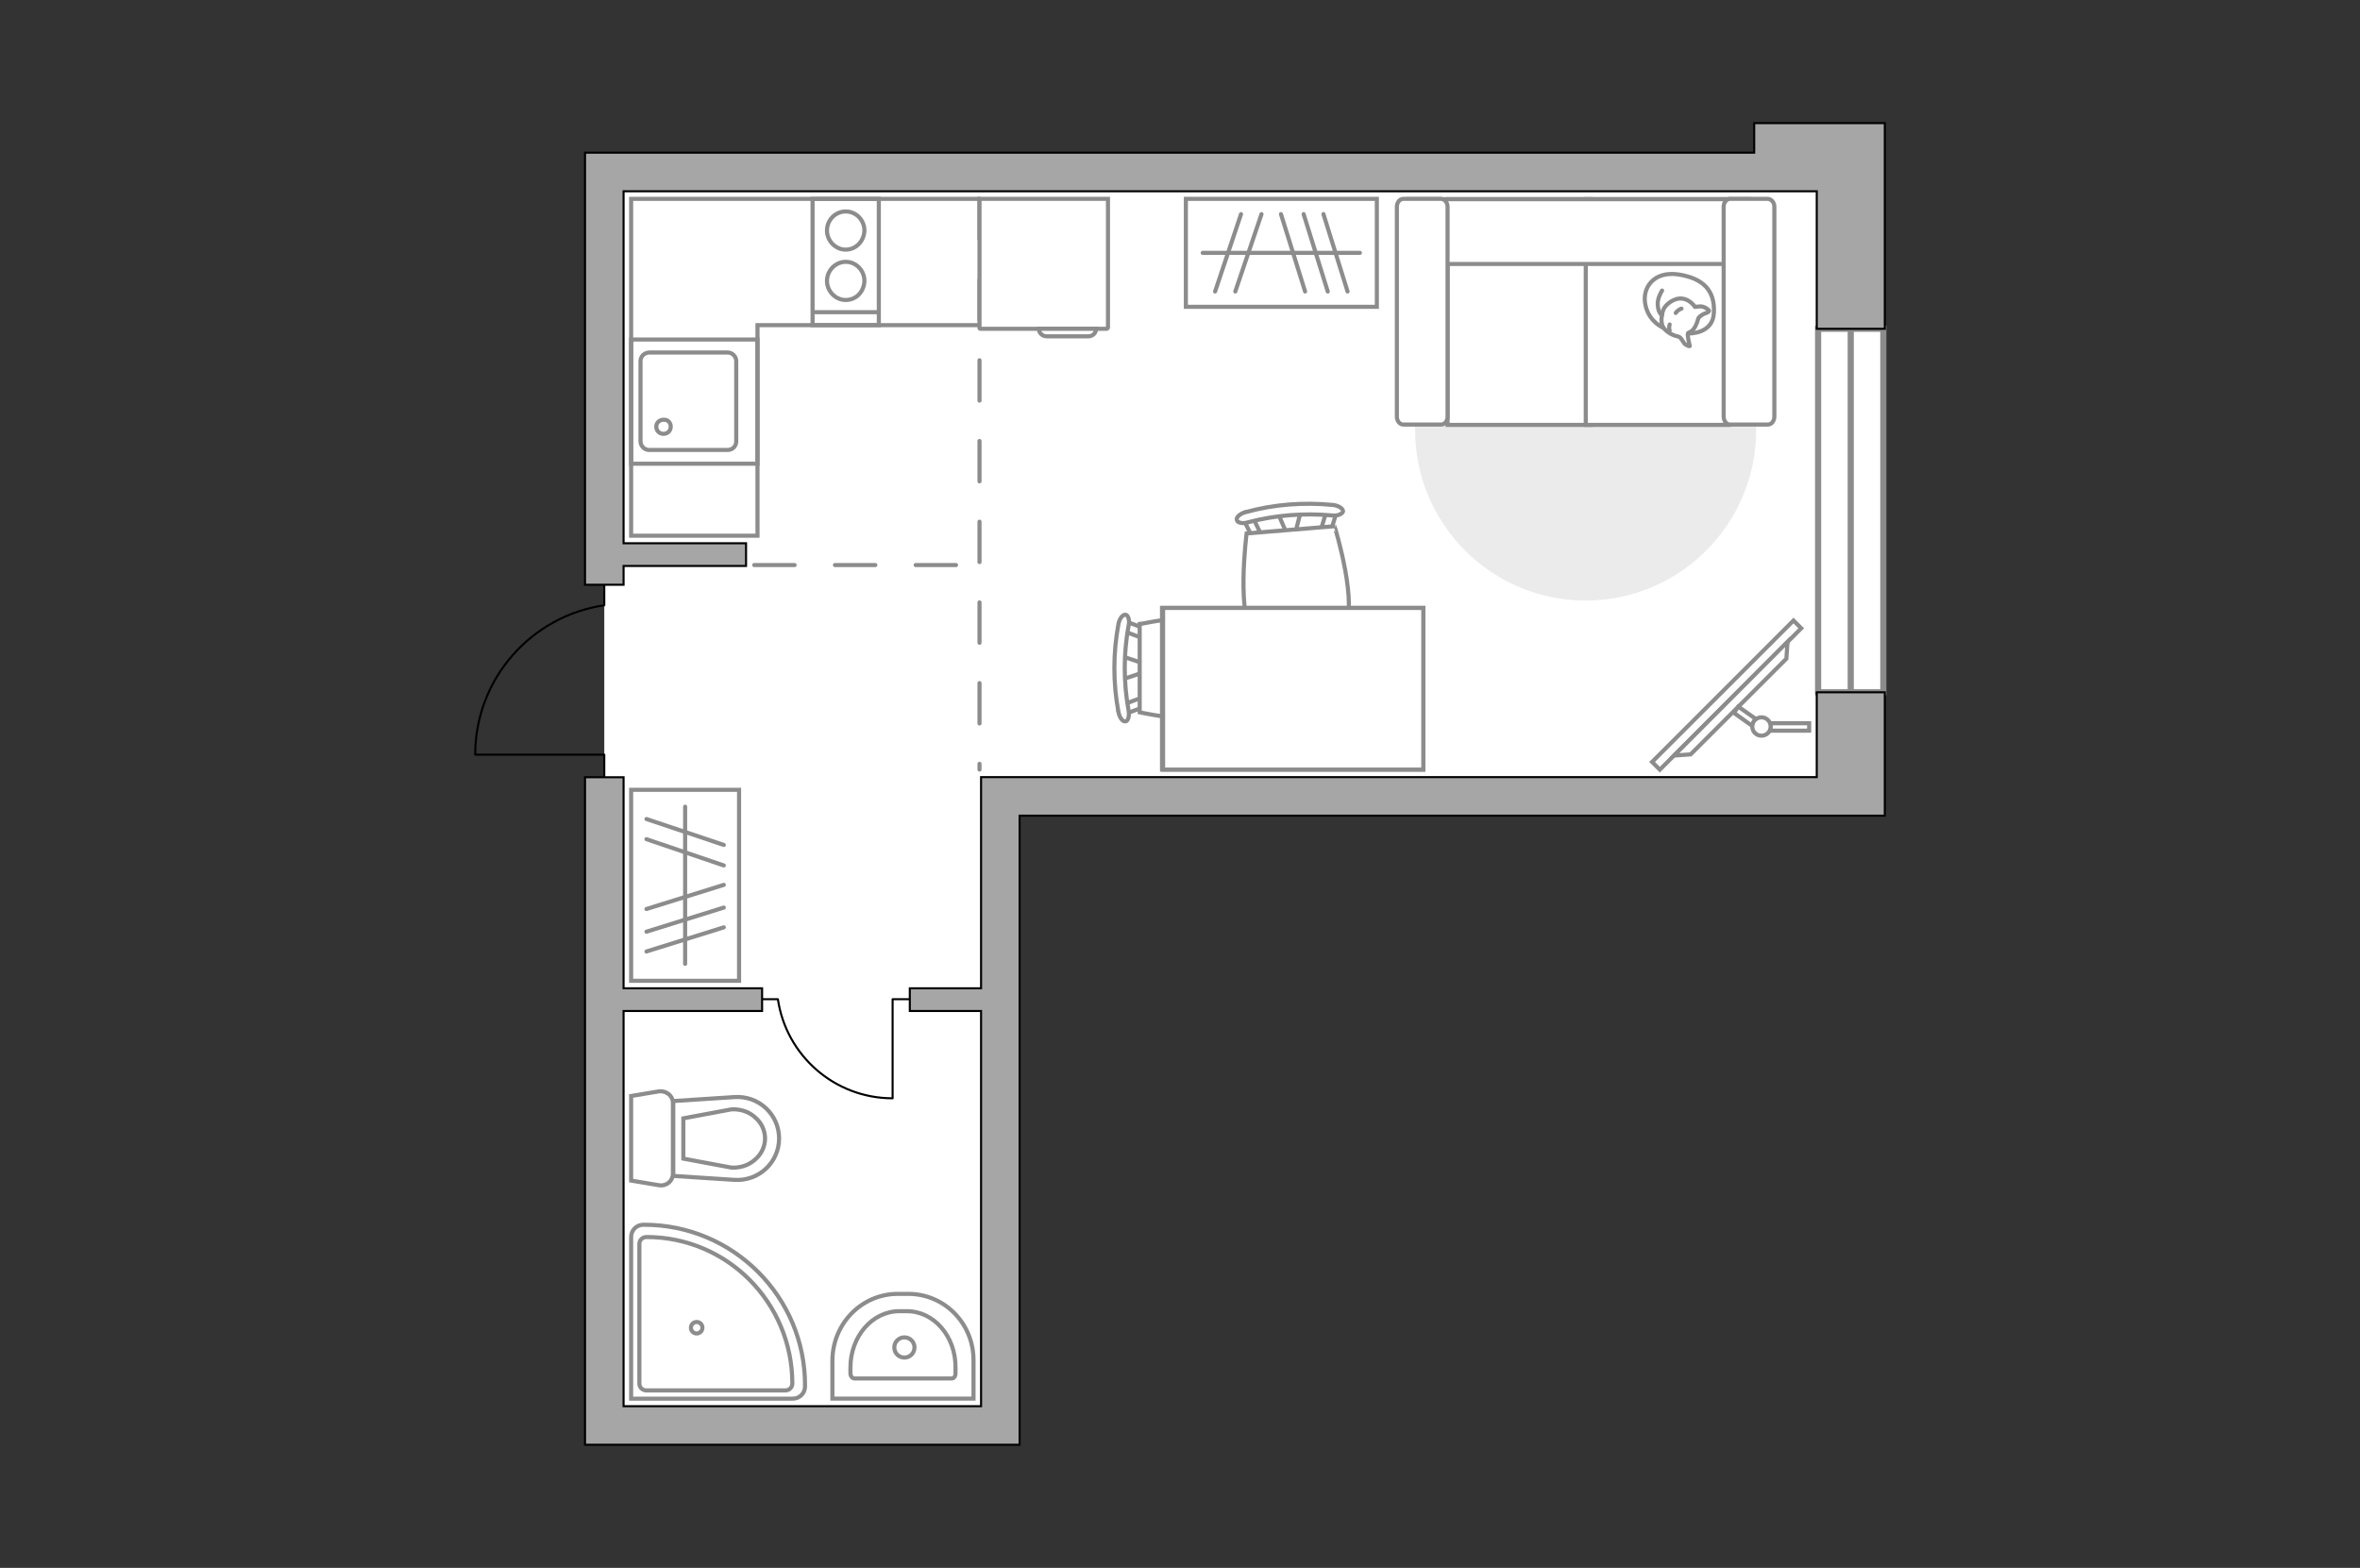 <?xml version="1.0" encoding="utf-8"?>
<!-- Generator: Adobe Illustrator 23.1.0, SVG Export Plug-In . SVG Version: 6.00 Build 0)  -->
<svg version="1.1" id="Слой_1" xmlns="http://www.w3.org/2000/svg" xmlns:xlink="http://www.w3.org/1999/xlink" x="0px" y="0px"
	 viewBox="0 0 575 382" style="enable-background:new 0 0 575 382;" xml:space="preserve">
<rect x="0" y="0" width="575" height="382" fill="#333333" stroke="none"/>
<style type="text/css">
	.st0{fill:#FFFFFF;}
	.st1{fill:#FFFFFF;stroke:#8C8C8C;stroke-width:1.5;stroke-linecap:round;stroke-miterlimit:10;}
	.st2{fill:none;stroke:#8C8C8C;stroke-width:1.5;stroke-linecap:round;stroke-miterlimit:10;}
	.st3{fill:none;stroke:#000000;stroke-width:0.5;stroke-linecap:round;stroke-linejoin:round;stroke-miterlimit:10;}
	.st4{fill:none;stroke:#8C8C8C;stroke-linecap:round;stroke-linejoin:round;stroke-miterlimit:10;stroke-dasharray:9.832;}
	.st5{fill:#A6A6A6;stroke:#000000;stroke-width:0.5;stroke-miterlimit:10;}
	.st6{fill:#FFFFFF;stroke:#8C8C8C;stroke-miterlimit:10;}
	.st7{fill:none;stroke:#8C8C8C;stroke-linecap:round;stroke-linejoin:round;stroke-miterlimit:10;}
	.st8{fill:#EBEBEB;}
	.st9{fill:#FFFFFF;stroke:#8C8C8C;stroke-linecap:round;stroke-linejoin:round;stroke-miterlimit:10;}
	.st10{fill:#FFFFFF;stroke:#8C8C8C;stroke-width:1;stroke-miterlimit:9.999;}
	.st11{fill:none;stroke:#8C8C8C;stroke-miterlimit:10;}
	.st12{fill:#A6A6A6;stroke:#000000;stroke-width:0.615;stroke-miterlimit:10;}
</style>
<g id="bg_1_">
	<polygon class="st0" points="147.23,41.91 147.23,347.01 243.55,347.01 243.55,194.45 450.92,194.45 450.92,41.91 	"/>
</g>
<g id="windows_1_">
	<g>
		<rect x="442.97" y="80.11" class="st1" width="15.89" height="88.56"/>
		<line class="st2" x1="450.92" y1="80.11" x2="450.92" y2="168.67"/>
	</g>
</g>
<g id="plan_1_">
	<path class="st3" d="M147.23,142.47v5c-17.8,2.61-31.45,17.92-31.45,36.4h31.45v5.49"/>
	<path class="st3" d="M185.68,243.45h3.85c2,13.65,13.75,24.14,27.95,24.14v-24.14h4.22"/>
	<line class="st4" x1="238.65" y1="48.45" x2="238.65" y2="187.5"/>
	<line class="st4" x1="183.77" y1="137.67" x2="238.65" y2="137.67"/>
	<g>
		<polygon class="st5" points="248.42,342.61 248.42,342.61 248.42,198.73 442.64,198.73 442.64,198.73 459.22,198.73 
			459.22,168.67 442.64,168.67 442.64,189.34 239.03,189.34 239.03,240.79 221.67,240.79 221.67,246.32 239.03,246.32 
			239.03,342.61 151.93,342.61 151.93,246.32 185.68,246.32 185.68,240.79 151.93,240.79 151.93,189.37 142.54,189.37 
			142.54,342.61 142.54,342.61 142.54,352 248.42,352 		"/>
		<polygon class="st5" points="181.77,137.89 181.77,132.36 151.93,132.36 151.93,46.6 442.64,46.6 442.64,80.11 459.22,80.11 
			459.22,30 443.98,30 443.98,30 427.4,30 427.4,37.2 151.93,37.2 151.93,37.2 142.54,37.2 142.54,37.2 142.54,37.2 142.54,46.6 
			142.54,46.6 142.54,142.47 151.93,142.47 151.93,137.89 		"/>
	</g>
	<g>
		<path class="st6" d="M156.93,298.4h-0.17c-1.67,0-2.99,1.32-2.99,2.99v39.38h39.38c1.67,0,2.99-1.32,2.99-2.99v-0.17
			C196.22,316.03,178.68,298.4,156.93,298.4z"/>
		<path class="st6" d="M157.54,301.39L157.54,301.39c-1.06,0-1.76,0.79-1.76,1.67v34.03c0,0.96,0.79,1.67,1.67,1.67h33.93
			c0.96,0,1.67-0.79,1.67-1.67V337C192.98,317.26,177.1,301.39,157.54,301.39z"/>
		<circle class="st6" cx="169.74" cy="323.49" r="1.4"/>
	</g>
	<g>
		<path id="Vector_142_1_" class="st6" d="M197.98,79.22h16.14V48.45h-16.14V79.22z"/>
		<g id="Group_28_1_">
			<g id="Group_30_1_">
				<path id="Vector_145_1_" class="st6" d="M210.61,56.17c0-2.54-2.02-4.65-4.56-4.65c-2.46,0-4.56,2.02-4.56,4.65
					c0,2.54,2.1,4.65,4.56,4.65C208.6,60.81,210.53,58.71,210.61,56.17z"/>
				<path id="Vector_146_1_" class="st6" d="M210.61,68.44c0-2.54-2.02-4.65-4.56-4.65c-2.46,0-4.56,2.1-4.56,4.65
					s2.1,4.65,4.56,4.65C208.6,73.09,210.53,71.07,210.61,68.44z"/>
			</g>
		</g>
		<path id="Vector_147_1_" class="st6" d="M198.34,76.06h15.78"/>
	</g>
	<g>
		<g id="Group_27_1_">
			<path id="Vector_140_1_" class="st6" d="M184.56,112.97V82.72h-30.79v30.26h30.79V112.97z"/>
		</g>
		<path id="Vector_141_1_" class="st6" d="M156.06,87.98v19.55c0,1.14,0.96,2.1,2.1,2.1h19.12c1.23,0,2.1-0.96,2.1-2.1V87.98
			c0-1.14-0.96-2.1-2.1-2.1h-19.12C156.93,85.97,156.06,86.84,156.06,87.98z"/>
		<path id="Vector_139_1_" class="st6" d="M163.42,103.94c0,1.06-0.79,1.76-1.76,1.76c-1.06,0-1.76-0.79-1.76-1.76
			s0.79-1.67,1.76-1.67C162.72,102.19,163.42,102.98,163.42,103.94z"/>
	</g>
	<g>
		<path id="Vector_134_1_" class="st6" d="M221.31,315.24h-2.54c-8.86,0-15.96,7.28-15.96,16.31v9.21h34.38v-9.21
			C237.27,322.43,230.08,315.24,221.31,315.24z"/>
		<path id="Vector_133_1_" class="st6" d="M220.96,319.46h-1.84c-6.58,0-11.92,6.13-11.92,13.76v1.4c0,0.61,0.44,1.23,0.96,1.23
			h23.68c0.53,0,0.96-0.44,0.96-1.23v-1.4C232.88,325.59,227.54,319.46,220.96,319.46z"/>
		<circle class="st6" cx="220.35" cy="328.3" r="2.46"/>
	</g>
	<g>
		<path id="wc_1_" class="st6" d="M178.33,270.36"/>
		<g id="Group_26_1_">
			<path id="Vector_130_1_" class="st6" d="M163.95,268.7v17.28c0,1.76-1.57,3.07-3.33,2.8l-6.85-1.14v-20.61l6.85-1.14
				C162.29,265.71,163.95,266.94,163.95,268.7z"/>
			<path id="Vector_131_1_" class="st6" d="M189.82,277.37c0,5.87-5,10.52-10.96,10.09l-14.82-0.96v-18.24l14.82-0.96
				C184.82,266.85,189.82,271.5,189.82,277.37z"/>
			<path id="Vector_132_1_" class="st6" d="M166.49,282.29l11.75,2.19c2.1,0.09,4.12-0.53,5.7-1.93c1.57-1.32,2.46-3.24,2.46-5.17
				c0-1.93-0.87-3.86-2.46-5.17c-1.49-1.4-3.6-2.02-5.7-1.93l-11.75,2.19V282.29z"/>
		</g>
	</g>
</g>
<g id="furniture">
	<g>
		<path id="Vector_8_1_" class="st6" d="M269.95,79.84V48.45h-31.3v31.49c0,0.09,0.09,0.17,0.17,0.17h30.79
			C269.78,80.11,269.86,80.01,269.95,79.84z"/>
		<path id="Vector_9_1_" class="st6" d="M255.04,81.94h10.18c0.96,0,1.84-0.79,1.84-1.84h-13.95
			C253.11,81.15,254,81.94,255.04,81.94z"/>
	</g>
	<g>
		<rect x="153.77" y="192.43" class="st6" width="26.3" height="46.53"/>
		<g>
			<line class="st7" x1="157.51" y1="204.46" x2="176.35" y2="210.86"/>
			<line class="st7" x1="157.51" y1="199.55" x2="176.35" y2="205.86"/>
			<line class="st7" x1="157.51" y1="231.82" x2="176.35" y2="225.94"/>
			<line class="st7" x1="157.51" y1="221.47" x2="176.35" y2="215.59"/>
			<line class="st7" x1="157.51" y1="227" x2="176.35" y2="221.12"/>
		</g>
		<line class="st7" x1="166.93" y1="234.83" x2="166.93" y2="196.54"/>
	</g>
	<g>
		<rect x="288.93" y="48.45" class="st6" width="46.53" height="26.3"/>
		<g>
			<line class="st7" x1="300.97" y1="71.02" x2="307.36" y2="52.17"/>
			<line class="st7" x1="296.05" y1="71.02" x2="302.37" y2="52.17"/>
			<line class="st7" x1="328.33" y1="71.02" x2="322.45" y2="52.17"/>
			<line class="st7" x1="317.98" y1="71.02" x2="312.1" y2="52.17"/>
			<line class="st7" x1="323.5" y1="71.02" x2="317.62" y2="52.17"/>
		</g>
		<line class="st7" x1="331.33" y1="61.6" x2="293.04" y2="61.6"/>
	</g>
	<path id="Vector_1_" class="st8" d="M427.88,104.77c0,22.95-18.62,41.55-41.55,41.55s-41.55-18.62-41.55-41.55
		s18.62-41.55,41.55-41.55C409.26,63.22,427.88,81.83,427.88,104.77z"/>
	<g>
		<path id="Vector_55_1_" class="st6" d="M352.69,48.53h34.9v54.99h-34.9V48.53z"/>
		<path id="Vector_56_1_" class="st6" d="M386.36,48.53h34.9v54.99h-34.9V48.53z"/>
		<path id="Vector_57_1_" class="st6" d="M346.55,64.31l-3.24-15.78h82.87v15.78H346.55z"/>
		<path id="Vector_58_1_" class="st6" d="M352.69,50.38v51.13c0,1.06-0.7,1.93-1.57,1.93h-9.21c-0.87,0-1.57-0.87-1.57-1.93V50.38
			c0-1.06,0.7-1.93,1.57-1.93h9.21C351.99,48.53,352.69,49.32,352.69,50.38z"/>
		<path id="Vector_59_1_" class="st6" d="M432.31,50.38v51.13c0,1.06-0.7,1.93-1.57,1.93h-9.21c-0.87,0-1.57-0.87-1.57-1.93V50.38
			c0-1.06,0.7-1.93,1.57-1.93h9.21C431.61,48.53,432.31,49.32,432.31,50.38z"/>
		<g>
			<path class="st9" d="M411.53,81.24c0,0,5.87,0.17,6.05-5.09c0.26-5.35-2.54-8.33-8.68-9.29c-6.13-0.87-8.95,3.42-7.98,7.55
				C401.8,78.52,405.66,81.24,411.53,81.24z"/>
			<path class="st9" d="M413.82,77.48c0,0,0.61-0.79,1.67-1.14c1.14-0.36,0.87-0.7,0.87-0.7s-1.06-1.23-2.54-0.96
				c-0.87,0.09-0.87,0.09-0.87,0.09s-1.06-1.76-3.07-2.02c-2.02-0.26-4.2,1.49-4.65,2.8c-0.44,1.32-0.7,3.24,0.09,4.3
				c0.7,1.06,2.37,1.93,3.42,2.1c1.06,0.17,1.23,1.67,2.1,2.1c0.87,0.44,0.87,0.26,0.87,0.26s-0.7-2.72-0.44-3.16
				C411.62,80.81,412.85,81.07,413.82,77.48z"/>
			<path class="st9" d="M408.29,76.25c0,0,0.36-0.7,1.4-1.06"/>
			<path class="st9" d="M406.8,79.05c0,0-0.26,0.79,0,1.49"/>
			<path class="st7" d="M404.96,76.76c0,0-0.87-0.26-1.06-2.37c-0.17-1.76,1.06-3.6,1.06-3.6"/>
		</g>
	</g>
	<g>
		
			<rect x="396.39" y="167.99" transform="matrix(0.707 -0.707 0.707 0.707 3.505 347.117)" class="st10" width="48.73" height="2.67"/>
		<polygon class="st6" points="411.91,183.8 435.24,160.48 435.52,156.37 407.87,184.09 		"/>
		<g>
			<path class="st6" d="M431.4,177.01c0,0.36-0.07,0.73-0.28,1.01h9.67v-1.81h-9.46C431.4,176.51,431.4,176.8,431.4,177.01z"/>
			<path class="st6" d="M426.93,176.87c0.07-0.65,0.43-1.3,0.93-1.66l-4.33-3.04l-1.08,1.51L426.93,176.87z"/>
		</g>
		<circle class="st6" cx="429.17" cy="177.01" r="2.24"/>
	</g>
	<g>
		<g id="Group_2_2_">
			<g id="Group_3_2_">
				<path id="Vector_10_2_" class="st6" d="M273.3,159.87l6.05,2.02v1.67l-6.05,2.02V159.87z"/>
			</g>
			<g id="Group_4_2_">
				<path id="Vector_11_2_" class="st6" d="M279.18,171.27c0,0.53-0.26,1.06-0.7,1.06l-4.92,1.84c-0.44,0.17-0.87-0.17-1.06-0.87
					c-0.09-0.7,0.17-1.32,0.53-1.4l4.92-1.84c0.44-0.17,0.87,0.17,1.06,0.87C279.18,171.1,279.18,171.19,279.18,171.27z"/>
			</g>
			<g id="Group_5_2_">
				<path id="Vector_12_2_" class="st6" d="M279.18,154.26c0,0.09,0,0.17,0,0.26c-0.09,0.7-0.53,1.06-1.06,0.87l-4.92-1.84
					c-0.44-0.17-0.7-0.87-0.53-1.49c0.09-0.7,0.53-1.06,1.06-0.87l4.92,1.84C278.82,153.21,279.18,153.74,279.18,154.26z"/>
			</g>
			<path id="Vector_13_2_" class="st6" d="M302.85,152.07c3.77,3.77,3.77,17.71,0,21.48c-4.47,4.47-25.17,0-25.17,0v-21.48
				C277.69,152.07,298.39,147.59,302.85,152.07z"/>
			<path id="Vector_14_2_" class="st6" d="M274.96,152.51c-1.23,6.75-1.23,13.76,0,20.52c0.26,1.4-0.09,2.63-0.7,2.72
				c-0.7,0.17-1.49-0.87-1.76-2.29c-1.32-7.02-1.32-14.29,0-21.4c0.26-1.4,1.06-2.37,1.76-2.29
				C274.88,149.88,275.32,151.19,274.96,152.51z"/>
		</g>
		<g id="Group_2_1_">
			<g id="Group_3_1_">
				<path id="Vector_10_1_" class="st6" d="M316.97,124.45l-1.57,6.13l-1.57,0.17l-2.54-5.87L316.97,124.45z"/>
			</g>
			<g id="Group_4_1_">
				<path id="Vector_11_1_" class="st6" d="M306.09,131.2c-0.53,0.09-1.06-0.17-1.14-0.61l-2.29-4.73
					c-0.26-0.44,0.09-0.87,0.79-1.06c0.61-0.17,1.32,0.09,1.4,0.44l2.29,4.73c0.17,0.44-0.09,0.87-0.79,1.06
					C306.28,131.2,306.19,131.2,306.09,131.2z"/>
			</g>
			<g id="Group_5_1_">
				<path id="Vector_12_1_" class="st6" d="M323.12,129.8c-0.09,0-0.17,0-0.26,0c-0.7-0.09-1.06-0.44-0.96-0.96l1.49-5
					c0.17-0.53,0.79-0.79,1.49-0.7c0.7,0.09,1.06,0.44,0.96,0.96l-1.49,5C324.08,129.44,323.65,129.8,323.12,129.8z"/>
			</g>
			<path id="Vector_13_1_" class="st6" d="M327.23,153.29c-3.5,4.12-17.37,5.26-21.4,1.76c-4.82-4.03-2.1-25.08-2.1-25.08l21.4-1.76
				C325.22,128.22,331.35,148.48,327.23,153.29z"/>
			<path id="Vector_14_1_" class="st6" d="M324.52,125.58c-6.85-0.61-13.76-0.09-20.44,1.67c-1.32,0.44-2.63,0.09-2.72-0.53
				c-0.26-0.61,0.7-1.57,2.1-1.93c6.93-1.93,14.21-2.46,21.31-1.76c1.4,0.17,2.46,0.87,2.46,1.57
				C327.06,125.24,325.83,125.76,324.52,125.58z"/>
		</g>
		<g>
			<path id="Vector_35_1_" class="st6" d="M283.12,187.5v-39.38h63.66v31.83v7.55H283.12L283.12,187.5z"/>
			<path class="st6" d="M283.38,148.12v39.38h63.4v-39.38H283.38L283.38,148.12z"/>
		</g>
	</g>
	<polyline class="st11" points="238.65,48.45 153.77,48.45 153.77,130.52 184.56,130.52 184.56,79.22 238.82,79.22 	"/>
</g>
<g id="points">
	<path id="h1_1_" class="st12" d="M197.98,170"/>
	<path id="k1" class="st12" d="M210.61,105.69"/>
	<path id="s1" class="st12" d="M211.2,293.72"/>
	<path id="r1" class="st12" d="M299.21,97.76"/>
</g>
</svg>
